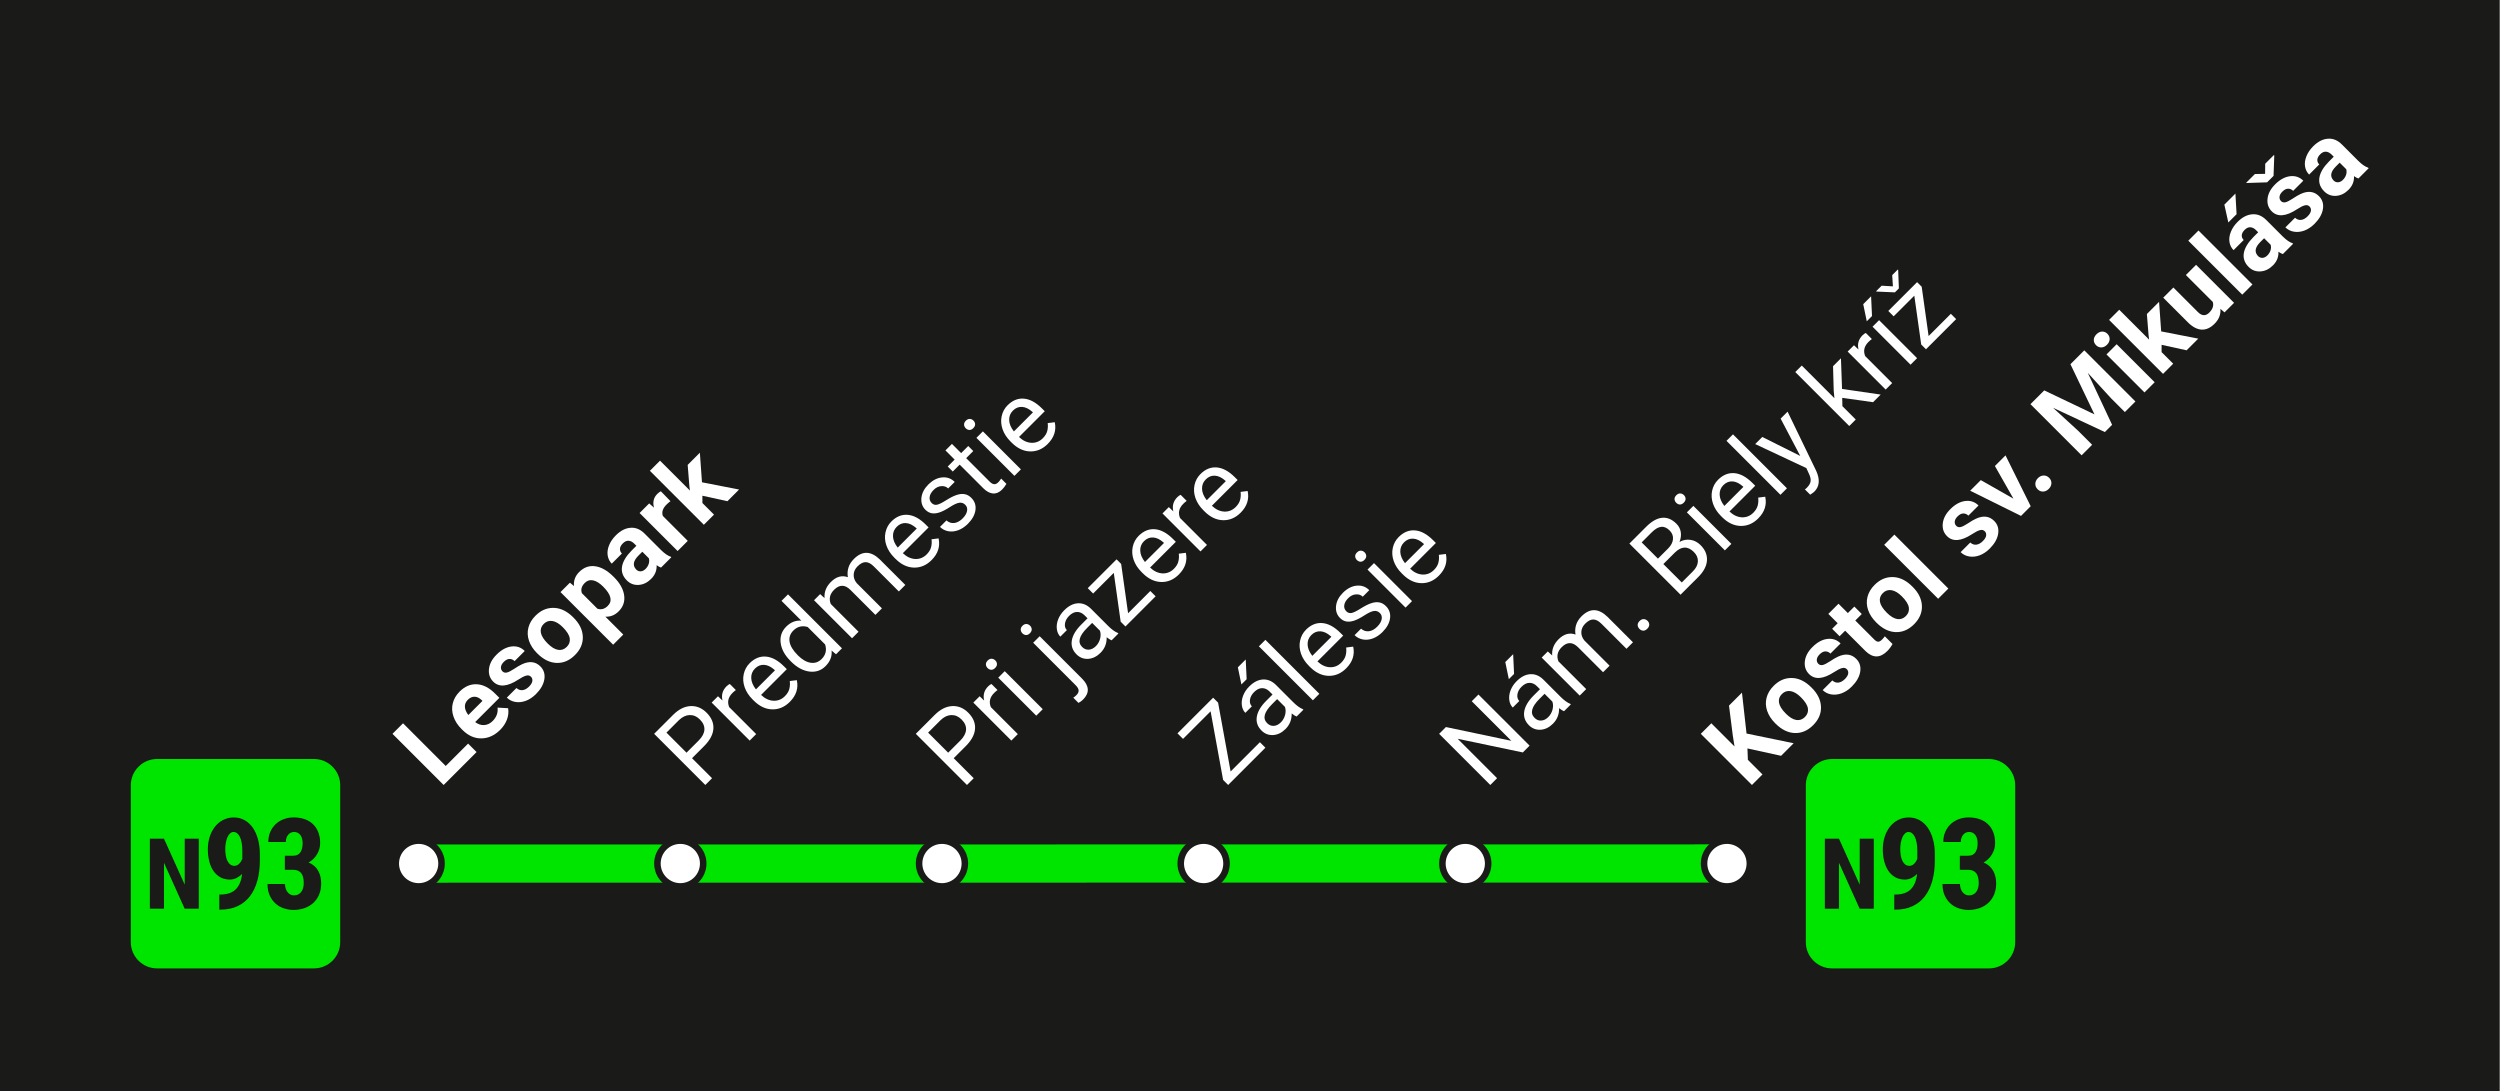 <?xml version="1.0" encoding="UTF-8" standalone="no"?>
<!-- Created with Inkscape (http://www.inkscape.org/) -->

<svg
   version="1.1"
   id="svg2"
   xml:space="preserve"
   width="4.776in"
   height="2.085in"
   viewBox="0 0 458.496 200.16"
   sodipodi:docname="Mapa - Lesopark_noc.svg"
   inkscape:version="1.1 (c68e22c387, 2021-05-23)"
   xmlns:inkscape="http://www.inkscape.org/namespaces/inkscape"
   xmlns:sodipodi="http://sodipodi.sourceforge.net/DTD/sodipodi-0.dtd"
   xmlns="http://www.w3.org/2000/svg"
   xmlns:svg="http://www.w3.org/2000/svg"><rect x="0" y="0" width="458.496" height="200.16" fill="#808080" stroke="none"/><defs
     id="defs6"><clipPath
       clipPathUnits="userSpaceOnUse"
       id="clipPath1510"><path
         d="M 398.188,197.863 H 699.813 V 499.488 H 398.188 Z"
         id="path1508" /></clipPath><clipPath
       clipPathUnits="userSpaceOnUse"
       id="clipPath1518"><path
         d="M 0,0 H 2105 V 596 H 0 Z"
         id="path1516" /></clipPath><clipPath
       clipPathUnits="userSpaceOnUse"
       id="clipPath2170"><path
         d="M 403.566,203.273 H 705.203 V 504.824 H 403.566 Z"
         id="path2168" /></clipPath><clipPath
       clipPathUnits="userSpaceOnUse"
       id="clipPath2178"><path
         d="M 0,0 H 2105 V 596 H 0 Z"
         id="path2176" /></clipPath></defs><sodipodi:namedview
     id="namedview4"
     pagecolor="#ffffff"
     bordercolor="#666666"
     borderopacity="1.0"
     inkscape:pageshadow="2"
     inkscape:pageopacity="0.0"
     inkscape:pagecheckerboard="0"
     showgrid="true"
     units="in"
     inkscape:zoom="0.99999999"
     inkscape:cx="212"
     inkscape:cy="132.5"
     inkscape:window-width="1360"
     inkscape:window-height="705"
     inkscape:window-x="-8"
     inkscape:window-y="-8"
     inkscape:window-maximized="1"
     inkscape:current-layer="g8"
     inkscape:document-units="in"><inkscape:grid
       type="xygrid"
       id="grid5079"
       units="in"
       spacingx="4.8"
       spacingy="4.8"
       originx="0"
       originy="0"
       visible="true" /></sodipodi:namedview><g
     id="g8"
     inkscape:groupmode="layer"
     inkscape:label="Lesopark_noc"
     transform="matrix(1.333,0,0,1.333,0,2.3175854e-5)"><rect
       style="fill:#1a1a18;fill-opacity:1;stroke:none;stroke-width:8;stroke-miterlimit:22.926;stroke-opacity:1"
       id="rect34101"
       width="343.872"
       height="150.12"
       x="0"
       y="-1.7381892e-05" /><g
       id="g1886"
       transform="translate(18,18.007)"><path
         d="m 219.569,100.791 -180.001,0.019"
         style="fill:none;stroke:#00e500;stroke-width:5.256;stroke-linecap:round;stroke-linejoin:round;stroke-miterlimit:22.926;stroke-dasharray:none;stroke-opacity:1"
         id="linkaN93"
         sodipodi:nodetypes="cc" /><g
         id="g1021"
         transform="translate(0.463,-1.8)"><path
           style="color:#000000;font-weight:bold;font-size:14px;font-family:Roboto;-inkscape-font-specification:'Roboto Bold';fill:#ffffff;fill-opacity:1;stroke-width:0.75;-inkscape-stroke:none"
           d="m 42.86,89.178 3.079,-3.079 1.165,1.165 -4.529,4.529 -7.038,-7.038 1.45,-1.45 z"
           id="path21041" /><path
           style="color:#000000;font-weight:bold;font-size:14px;font-family:Roboto;-inkscape-font-specification:'Roboto Bold';fill:#ffffff;fill-opacity:1;stroke-width:0.75;-inkscape-stroke:none"
           d="m 50.347,84.213 q -1.15,1.15 -2.581,1.17 -1.426,0.015 -2.601,-1.16 l -0.135,-0.135 q -0.788,-0.788 -1.102,-1.711 -0.319,-0.928 -0.097,-1.817 0.222,-0.899 0.938,-1.614 1.073,-1.073 2.364,-1.01 1.296,0.058 2.538,1.3 l 0.57,0.57 -3.33,3.33 q 0.58,0.444 1.228,0.416 0.652,-0.034 1.175,-0.556 0.807,-0.807 0.677,-1.847 l 1.455,0.082 q 0.131,0.759 -0.155,1.547 -0.29,0.783 -0.943,1.436 z m -4.452,-4.133 q -0.416,0.416 -0.396,0.957 0.024,0.537 0.474,1.131 l 1.943,-1.943 -0.111,-0.111 q -0.474,-0.454 -0.967,-0.464 -0.498,-0.015 -0.943,0.43 z"
           id="path21043" /><path
           style="color:#000000;font-weight:bold;font-size:14px;font-family:Roboto;-inkscape-font-specification:'Roboto Bold';fill:#ffffff;fill-opacity:1;stroke-width:0.75;-inkscape-stroke:none"
           d="m 54.582,76.895 q -0.256,-0.256 -0.657,-0.145 -0.401,0.102 -1.078,0.546 -2.257,1.474 -3.451,0.28 -0.696,-0.696 -0.585,-1.735 0.111,-1.049 1.044,-1.982 0.996,-0.996 2.059,-1.121 1.068,-0.131 1.817,0.619 l -1.397,1.397 q -0.3,-0.3 -0.686,-0.3 -0.392,-0.005 -0.802,0.406 -0.353,0.353 -0.387,0.706 -0.034,0.353 0.213,0.599 0.232,0.232 0.595,0.159 0.362,-0.082 0.991,-0.498 0.624,-0.421 1.112,-0.648 1.513,-0.701 2.514,0.3 0.715,0.715 0.546,1.774 -0.174,1.054 -1.146,2.025 -0.657,0.657 -1.402,0.938 -0.744,0.271 -1.44,0.155 -0.701,-0.121 -1.175,-0.595 l 1.325,-1.324 q 0.391,0.353 0.846,0.295 0.454,-0.058 0.885,-0.488 0.401,-0.401 0.454,-0.754 0.053,-0.363 -0.193,-0.609 z"
           id="path21045" /><path
           style="color:#000000;font-weight:bold;font-size:14px;font-family:Roboto;-inkscape-font-specification:'Roboto Bold';fill:#ffffff;fill-opacity:1;stroke-width:0.75;-inkscape-stroke:none"
           d="m 55.404,73.637 q -0.778,-0.778 -1.087,-1.687 -0.309,-0.909 -0.082,-1.803 0.232,-0.899 0.976,-1.643 1.059,-1.059 2.373,-1.078 1.32,-0.024 2.509,1.01 l 0.368,0.348 q 1.204,1.204 1.262,2.605 0.053,1.397 -1.078,2.528 -1.131,1.131 -2.533,1.083 -1.397,-0.053 -2.644,-1.3 z m 1.498,-1.295 q 0.744,0.744 1.421,0.86 0.672,0.111 1.194,-0.411 0.507,-0.507 0.406,-1.179 -0.106,-0.677 -0.962,-1.532 -0.73,-0.73 -1.416,-0.846 -0.686,-0.116 -1.204,0.401 -0.512,0.512 -0.392,1.194 0.116,0.677 0.952,1.513 z"
           id="path21047" /><path
           style="color:#000000;font-weight:bold;font-size:14px;font-family:Roboto;-inkscape-font-specification:'Roboto Bold';fill:#ffffff;fill-opacity:1;stroke-width:0.75;-inkscape-stroke:none"
           d="m 66.023,63.211 q 1.208,1.208 1.387,2.489 0.179,1.271 -0.754,2.204 -0.793,0.793 -1.832,0.73 l 2.465,2.465 -1.397,1.397 -7.241,-7.241 1.296,-1.295 0.56,0.464 q -0.102,-1.117 0.715,-1.933 0.967,-0.967 2.219,-0.788 1.252,0.179 2.509,1.436 z m -1.498,1.295 q -0.73,-0.73 -1.387,-0.865 -0.653,-0.14 -1.145,0.353 -0.657,0.657 -0.401,1.407 l 2.141,2.141 q 0.773,0.261 1.431,-0.396 1.001,-1.001 -0.638,-2.639 z"
           id="path21049" /><path
           style="color:#000000;font-weight:bold;font-size:14px;font-family:Roboto;-inkscape-font-specification:'Roboto Bold';fill:#ffffff;fill-opacity:1;stroke-width:0.75;-inkscape-stroke:none"
           d="m 72.486,61.881 q -0.285,-0.092 -0.609,-0.329 0.058,1.073 -0.754,1.885 -0.769,0.769 -1.721,0.831 -0.947,0.058 -1.624,-0.619 -0.831,-0.831 -0.662,-1.89 0.174,-1.063 1.334,-2.233 l 0.643,-0.643 -0.3,-0.3 q -0.362,-0.363 -0.768,-0.392 -0.401,-0.034 -0.802,0.367 -0.353,0.353 -0.387,0.725 -0.029,0.367 0.266,0.662 l -1.397,1.397 q -0.454,-0.454 -0.561,-1.121 -0.106,-0.667 0.189,-1.397 0.29,-0.735 0.928,-1.373 0.967,-0.967 2.02,-1.044 1.054,-0.087 1.933,0.793 l 2.267,2.267 q 0.751,0.737 1.334,0.918 l 0.082,0.082 z m -2.127,0.184 q 0.309,-0.309 0.435,-0.706 0.121,-0.401 0.014,-0.759 l -0.899,-0.899 -0.522,0.522 q -1.049,1.049 -0.392,1.842 l 0.075,0.089 q 0.261,0.261 0.614,0.246 0.353,-0.015 0.672,-0.334 z"
           id="path21051" /><path
           style="color:#000000;font-weight:bold;font-size:14px;font-family:Roboto;-inkscape-font-specification:'Roboto Bold';fill:#ffffff;fill-opacity:1;stroke-width:0.75;-inkscape-stroke:none"
           d="m 73.782,52.746 q -0.324,0.246 -0.541,0.464 -0.793,0.793 -0.503,1.576 l 3.422,3.422 -1.397,1.397 -5.23,-5.23 1.32,-1.32 0.662,0.585 q -0.3,-1.141 0.445,-1.885 0.232,-0.232 0.498,-0.372 z"
           id="path21053" /><path
           style="color:#000000;font-weight:bold;font-size:14px;font-family:Roboto;-inkscape-font-specification:'Roboto Bold';fill:#ffffff;fill-opacity:1;stroke-width:0.75;-inkscape-stroke:none"
           d="m 78.175,51.996 v 1.005 l 1.595,1.595 -1.397,1.397 -7.425,-7.425 1.397,-1.397 4.114,4.114 -0.077,-0.619 -0.232,-2.91 1.677,-1.677 0.29,4.07 5.104,0.996 -1.605,1.605 z"
           id="path21055" /></g><g
         id="g1033"
         transform="translate(0.463,-1.689)"><path
           style="color:#000000;font-weight:bold;font-size:14px;font-family:Roboto;-inkscape-font-specification:Roboto;fill:#ffffff;fill-opacity:1;stroke-width:0.75;-inkscape-stroke:none"
           d="m 76.748,87.998 2.755,2.755 -0.928,0.928 -7.038,-7.038 2.596,-2.596 q 1.155,-1.155 2.397,-1.218 1.247,-0.068 2.219,0.904 1.025,1.025 0.938,2.224 -0.087,1.189 -1.281,2.383 z m -0.759,-0.759 1.668,-1.668 q 0.744,-0.744 0.793,-1.489 0.043,-0.749 -0.619,-1.411 -0.628,-0.628 -1.402,-0.609 -0.773,0.019 -1.479,0.696 l -1.721,1.721 z"
           id="path28778" /><path
           style="color:#000000;font-weight:bold;font-size:14px;font-family:Roboto;-inkscape-font-specification:Roboto;fill:#ffffff;fill-opacity:1;stroke-width:0.75;-inkscape-stroke:none"
           d="m 82.78,78.621 q -0.237,0.169 -0.474,0.406 -0.88,0.88 -0.445,1.943 l 3.712,3.712 -0.894,0.894 -5.23,-5.23 0.87,-0.87 0.618,0.59 q -0.261,-1.141 0.546,-1.948 0.261,-0.261 0.464,-0.329 z"
           id="path28780" /><path
           style="color:#000000;font-weight:bold;font-size:14px;font-family:Roboto;-inkscape-font-specification:Roboto;fill:#ffffff;fill-opacity:1;stroke-width:0.75;-inkscape-stroke:none"
           d="m 90.205,80.245 q -1.063,1.063 -2.426,1.034 -1.368,-0.034 -2.538,-1.204 l -0.164,-0.164 q -0.778,-0.778 -1.092,-1.682 -0.314,-0.914 -0.126,-1.788 0.189,-0.885 0.812,-1.508 1.02,-1.02 2.257,-0.914 1.238,0.106 2.489,1.358 l 0.372,0.372 -3.543,3.543 q 0.792,0.754 1.702,0.802 0.909,0.039 1.576,-0.628 0.474,-0.474 0.609,-0.996 0.135,-0.522 0.063,-1.088 l 0.972,-0.121 q 0.353,1.668 -0.962,2.982 z m -4.8,-4.578 q -0.541,0.541 -0.512,1.305 0.024,0.759 0.648,1.556 l 2.62,-2.62 -0.068,-0.068 q -0.72,-0.643 -1.421,-0.686 -0.706,-0.048 -1.266,0.512 z"
           id="path28782" /><path
           style="color:#000000;font-weight:bold;font-size:14px;font-family:Roboto;-inkscape-font-specification:Roboto;fill:#ffffff;fill-opacity:1;stroke-width:0.75;-inkscape-stroke:none"
           d="m 90.306,74.633 q -1.204,-1.204 -1.363,-2.504 -0.164,-1.305 0.759,-2.228 0.918,-0.918 2.083,-0.827 l -2.726,-2.726 0.894,-0.894 7.425,7.425 -0.822,0.822 -0.605,-0.517 q 0.121,1.194 -0.836,2.151 -0.909,0.909 -2.228,0.74 -1.315,-0.174 -2.514,-1.373 z m 0.996,-0.793 q 0.889,0.889 1.76,1.025 0.87,0.135 1.518,-0.512 0.851,-0.851 0.479,-2.006 l -2.402,-2.402 q -1.141,-0.338 -1.972,0.493 -0.657,0.657 -0.517,1.532 0.14,0.875 1.136,1.871 z"
           id="path28784" /><path
           style="color:#000000;font-weight:bold;font-size:14px;font-family:Roboto;-inkscape-font-specification:Roboto;fill:#ffffff;fill-opacity:1;stroke-width:0.75;-inkscape-stroke:none"
           d="m 94.376,65.42 0.604,0.556 q -0.102,-1.252 0.875,-2.228 1.097,-1.097 2.335,-0.653 -0.116,-0.638 0.068,-1.286 0.189,-0.653 0.759,-1.223 1.721,-1.721 3.572,0.072 l 3.505,3.504 -0.894,0.894 -3.451,-3.451 q -0.561,-0.561 -1.092,-0.58 -0.537,-0.024 -1.141,0.58 -0.498,0.498 -0.527,1.126 -0.034,0.624 0.416,1.179 l 3.471,3.471 -0.899,0.899 -3.427,-3.427 q -1.141,-1.141 -2.257,-0.024 -0.88,0.88 -0.454,1.953 l 3.819,3.819 -0.894,0.894 -5.23,-5.23 z"
           id="path28786" /><path
           style="color:#000000;font-weight:bold;font-size:14px;font-family:Roboto;-inkscape-font-specification:Roboto;fill:#ffffff;fill-opacity:1;stroke-width:0.75;-inkscape-stroke:none"
           d="m 109.709,60.741 q -1.063,1.063 -2.426,1.034 -1.368,-0.034 -2.538,-1.204 l -0.164,-0.164 q -0.778,-0.778 -1.092,-1.682 -0.314,-0.914 -0.126,-1.788 0.189,-0.885 0.812,-1.508 1.02,-1.02 2.257,-0.914 1.237,0.106 2.489,1.358 l 0.372,0.372 -3.543,3.543 q 0.792,0.754 1.702,0.802 0.909,0.039 1.576,-0.628 0.474,-0.474 0.609,-0.996 0.135,-0.522 0.063,-1.088 l 0.972,-0.121 q 0.353,1.668 -0.962,2.982 z m -4.8,-4.578 q -0.541,0.541 -0.512,1.305 0.024,0.759 0.648,1.556 l 2.62,-2.62 -0.068,-0.068 q -0.721,-0.643 -1.421,-0.686 -0.706,-0.048 -1.266,0.512 z"
           id="path28788" /><path
           style="color:#000000;font-weight:bold;font-size:14px;font-family:Roboto;-inkscape-font-specification:Roboto;fill:#ffffff;fill-opacity:1;stroke-width:0.75;-inkscape-stroke:none"
           d="m 114.345,53.138 q -0.363,-0.363 -0.836,-0.285 -0.474,0.068 -1.3,0.604 -0.822,0.532 -1.426,0.73 -0.599,0.193 -1.073,0.106 -0.469,-0.092 -0.856,-0.479 -0.643,-0.643 -0.546,-1.629 0.102,-0.991 0.948,-1.837 0.889,-0.889 1.9,-0.981 1.015,-0.097 1.73,0.619 l -0.899,0.899 q -0.367,-0.367 -0.947,-0.319 -0.575,0.043 -1.049,0.517 -0.488,0.488 -0.551,0.976 -0.063,0.488 0.28,0.831 0.324,0.324 0.744,0.232 0.421,-0.092 1.237,-0.609 0.822,-0.522 1.445,-0.73 0.624,-0.208 1.117,-0.111 0.493,0.087 0.914,0.508 0.701,0.701 0.566,1.687 -0.14,0.981 -1.034,1.875 -0.628,0.628 -1.334,0.889 -0.706,0.261 -1.378,0.14 -0.672,-0.131 -1.136,-0.595 l 0.894,-0.894 q 0.474,0.425 1.073,0.358 0.599,-0.077 1.15,-0.628 0.508,-0.508 0.609,-1.015 0.102,-0.517 -0.242,-0.86 z"
           id="path28790" /><path
           style="color:#000000;font-weight:bold;font-size:14px;font-family:Roboto;-inkscape-font-specification:Roboto;fill:#ffffff;fill-opacity:1;stroke-width:0.75;-inkscape-stroke:none"
           d="m 112.508,44.756 1.266,1.266 0.976,-0.976 0.691,0.691 -0.976,0.976 3.243,3.243 q 0.314,0.314 0.604,0.343 0.285,0.024 0.599,-0.29 0.155,-0.155 0.367,-0.483 l 0.725,0.725 q -0.256,0.45 -0.59,0.783 -0.599,0.599 -1.266,0.541 -0.667,-0.058 -1.334,-0.725 l -3.243,-3.243 -0.952,0.952 -0.691,-0.691 0.952,-0.952 -1.266,-1.266 z"
           id="path28792" /><path
           style="color:#000000;font-weight:bold;font-size:14px;font-family:Roboto;-inkscape-font-specification:Roboto;fill:#ffffff;fill-opacity:1;stroke-width:0.75;-inkscape-stroke:none"
           d="m 121.996,48.26 -0.894,0.894 -5.23,-5.23 0.894,-0.894 z m -7.584,-5.651 q -0.217,-0.218 -0.237,-0.498 -0.014,-0.285 0.246,-0.546 0.261,-0.261 0.546,-0.247 0.285,0.015 0.503,0.232 0.217,0.218 0.227,0.498 0.01,0.28 -0.251,0.541 -0.261,0.261 -0.541,0.251 -0.276,-0.015 -0.493,-0.232 z"
           id="path28794" /><path
           style="color:#000000;font-weight:bold;font-size:14px;font-family:Roboto;-inkscape-font-specification:Roboto;fill:#ffffff;fill-opacity:1;stroke-width:0.75;-inkscape-stroke:none"
           d="m 125.694,44.756 q -1.063,1.063 -2.426,1.034 -1.368,-0.034 -2.538,-1.204 l -0.164,-0.164 q -0.778,-0.778 -1.093,-1.682 -0.314,-0.914 -0.126,-1.788 0.189,-0.885 0.812,-1.508 1.02,-1.02 2.257,-0.914 1.237,0.106 2.489,1.358 l 0.372,0.372 -3.543,3.543 q 0.792,0.754 1.701,0.802 0.909,0.039 1.576,-0.628 0.474,-0.474 0.609,-0.996 0.135,-0.522 0.063,-1.088 l 0.972,-0.121 q 0.353,1.668 -0.962,2.982 z m -4.8,-4.577 q -0.541,0.541 -0.512,1.305 0.024,0.759 0.648,1.556 l 2.62,-2.62 -0.068,-0.068 q -0.721,-0.643 -1.421,-0.686 -0.706,-0.048 -1.266,0.512 z"
           id="path28796" /></g><g
         id="g1143"
         transform="translate(0.459,-1.729)"><path
           style="color:#000000;font-weight:bold;font-size:14px;font-family:Roboto;-inkscape-font-specification:Roboto;fill:#ffffff;fill-opacity:1;stroke-width:0.75;-inkscape-stroke:none"
           d="m 112.752,88.038 2.755,2.755 -0.928,0.928 -7.038,-7.038 2.596,-2.596 q 1.155,-1.155 2.397,-1.218 1.247,-0.068 2.219,0.904 1.025,1.025 0.938,2.224 -0.087,1.189 -1.281,2.383 z m -0.759,-0.759 1.668,-1.668 q 0.744,-0.744 0.793,-1.489 0.043,-0.749 -0.619,-1.411 -0.628,-0.628 -1.402,-0.609 -0.773,0.019 -1.479,0.696 l -1.721,1.721 z"
           id="path28799" /><path
           style="color:#000000;font-weight:bold;font-size:14px;font-family:Roboto;-inkscape-font-specification:Roboto;fill:#ffffff;fill-opacity:1;stroke-width:0.75;-inkscape-stroke:none"
           d="m 118.784,78.661 q -0.237,0.169 -0.474,0.406 -0.88,0.88 -0.445,1.943 l 3.712,3.712 -0.894,0.894 -5.23,-5.23 0.87,-0.87 0.618,0.59 q -0.261,-1.141 0.546,-1.948 0.261,-0.261 0.464,-0.329 z"
           id="path28801" /><path
           style="color:#000000;font-weight:bold;font-size:14px;font-family:Roboto;-inkscape-font-specification:Roboto;fill:#ffffff;fill-opacity:1;stroke-width:0.75;-inkscape-stroke:none"
           d="m 125.005,81.295 -0.894,0.894 -5.23,-5.23 0.894,-0.894 z m -7.584,-5.651 q -0.217,-0.218 -0.237,-0.498 -0.014,-0.285 0.246,-0.546 0.261,-0.261 0.546,-0.247 0.285,0.015 0.503,0.232 0.217,0.218 0.227,0.498 0.01,0.28 -0.251,0.541 -0.261,0.261 -0.541,0.251 -0.276,-0.015 -0.493,-0.232 z"
           id="path28803" /><path
           style="color:#000000;font-weight:bold;font-size:14px;font-family:Roboto;-inkscape-font-specification:Roboto;fill:#ffffff;fill-opacity:1;stroke-width:0.75;-inkscape-stroke:none"
           d="m 124.58,71.26 5.834,5.834 q 1.508,1.508 0.14,2.876 -0.295,0.295 -0.633,0.459 l -0.715,-0.715 q 0.193,-0.116 0.445,-0.367 0.3,-0.3 0.29,-0.619 0,-0.319 -0.401,-0.72 l -5.854,-5.854 z m -2.373,-0.401 q -0.213,-0.213 -0.232,-0.493 -0.019,-0.29 0.237,-0.546 0.261,-0.261 0.546,-0.246 0.285,0.015 0.503,0.232 0.217,0.218 0.227,0.498 0.01,0.28 -0.251,0.541 -0.261,0.261 -0.536,0.247 -0.276,-0.015 -0.493,-0.232 z"
           id="path28805" /><path
           style="color:#000000;font-weight:bold;font-size:14px;font-family:Roboto;-inkscape-font-specification:Roboto;fill:#ffffff;fill-opacity:1;stroke-width:0.75;-inkscape-stroke:none"
           d="m 134.479,71.821 q -0.232,-0.077 -0.677,-0.425 0.024,1.271 -0.841,2.137 -0.773,0.773 -1.706,0.836 -0.933,0.053 -1.605,-0.619 -0.817,-0.817 -0.648,-1.885 0.169,-1.078 1.295,-2.204 l 0.87,-0.87 -0.411,-0.411 q -0.469,-0.469 -1.025,-0.464 -0.561,2e-5 -1.107,0.546 -0.479,0.479 -0.561,1.044 -0.082,0.566 0.261,0.909 l -0.899,0.899 q -0.392,-0.392 -0.479,-1.03 -0.087,-0.648 0.174,-1.334 0.266,-0.691 0.836,-1.262 0.904,-0.904 1.871,-0.962 0.962,-0.063 1.774,0.711 l 2.407,2.407 q 0.72,0.72 1.329,0.962 l 0.077,0.077 z m -2.166,0.802 q 0.42,-0.421 0.58,-1.015 0.16,-0.595 -0.019,-1.112 l -1.073,-1.073 -0.701,0.701 q -1.643,1.643 -0.682,2.605 0.421,0.421 0.938,0.377 0.517,-0.043 0.957,-0.483 z"
           id="path28807" /><path
           style="color:#000000;font-weight:bold;font-size:14px;font-family:Roboto;-inkscape-font-specification:Roboto;fill:#ffffff;fill-opacity:1;stroke-width:0.75;-inkscape-stroke:none"
           d="m 136.746,68.094 3.06,-3.06 0.73,0.73 -4.152,4.152 -0.657,-0.657 -0.948,-6.719 -2.842,2.842 -0.74,-0.74 3.964,-3.964 0.633,0.633 z"
           id="path28809" /><path
           style="color:#000000;font-weight:bold;font-size:14px;font-family:Roboto;-inkscape-font-specification:Roboto;fill:#ffffff;fill-opacity:1;stroke-width:0.75;-inkscape-stroke:none"
           d="m 143.731,62.762 q -1.063,1.063 -2.426,1.034 -1.368,-0.034 -2.538,-1.204 l -0.164,-0.164 q -0.778,-0.778 -1.092,-1.682 -0.314,-0.914 -0.126,-1.788 0.189,-0.885 0.812,-1.508 1.02,-1.02 2.257,-0.914 1.237,0.106 2.489,1.358 l 0.372,0.372 -3.543,3.543 q 0.792,0.754 1.702,0.802 0.909,0.039 1.576,-0.628 0.474,-0.474 0.609,-0.996 0.135,-0.522 0.063,-1.088 l 0.972,-0.121 q 0.353,1.668 -0.962,2.982 z m -4.8,-4.578 q -0.541,0.541 -0.512,1.305 0.024,0.759 0.648,1.556 l 2.62,-2.62 -0.068,-0.068 q -0.721,-0.643 -1.421,-0.686 -0.706,-0.048 -1.266,0.512 z"
           id="path28811" /><path
           style="color:#000000;font-weight:bold;font-size:14px;font-family:Roboto;-inkscape-font-specification:Roboto;fill:#ffffff;fill-opacity:1;stroke-width:0.75;-inkscape-stroke:none"
           d="m 144.809,52.636 q -0.237,0.169 -0.474,0.406 -0.88,0.88 -0.445,1.943 l 3.712,3.712 -0.894,0.894 -5.23,-5.23 0.87,-0.87 0.619,0.589 q -0.261,-1.141 0.546,-1.948 0.261,-0.261 0.464,-0.329 z"
           id="path28813" /><path
           style="color:#000000;font-weight:bold;font-size:14px;font-family:Roboto;-inkscape-font-specification:Roboto;fill:#ffffff;fill-opacity:1;stroke-width:0.75;-inkscape-stroke:none"
           d="m 152.234,54.26 q -1.063,1.063 -2.427,1.034 -1.368,-0.034 -2.538,-1.204 l -0.164,-0.164 q -0.778,-0.778 -1.092,-1.682 -0.314,-0.914 -0.126,-1.788 0.188,-0.884 0.812,-1.508 1.02,-1.02 2.257,-0.914 1.237,0.106 2.489,1.358 l 0.372,0.372 -3.543,3.543 q 0.792,0.754 1.702,0.802 0.909,0.039 1.576,-0.628 0.474,-0.474 0.609,-0.996 0.135,-0.522 0.063,-1.088 l 0.972,-0.121 q 0.353,1.668 -0.962,2.982 z m -4.8,-4.578 q -0.541,0.541 -0.512,1.305 0.024,0.759 0.648,1.556 l 2.62,-2.62 -0.068,-0.068 q -0.72,-0.643 -1.421,-0.686 -0.706,-0.048 -1.266,0.512 z"
           id="path28815" /></g><g
         id="g1468"
         transform="translate(0.459,-1.736)"><path
           style="color:#000000;font-weight:bold;font-size:14px;font-family:Roboto;-inkscape-font-specification:Roboto;fill:#ffffff;fill-opacity:1;stroke-width:0.75;-inkscape-stroke:none"
           d="m 191.988,86.32 -0.933,0.933 -8.966,-1.88 5.423,5.423 -0.933,0.933 -7.038,-7.038 0.933,-0.933 9,1.895 -5.448,-5.448 0.923,-0.923 z"
           id="path28833" /><path
           style="color:#000000;font-weight:bold;font-size:14px;font-family:Roboto;-inkscape-font-specification:Roboto;fill:#ffffff;fill-opacity:1;stroke-width:0.75;-inkscape-stroke:none"
           d="m 196.725,81.583 q -0.232,-0.077 -0.677,-0.425 0.024,1.271 -0.841,2.136 -0.773,0.773 -1.706,0.836 -0.933,0.053 -1.605,-0.619 -0.817,-0.817 -0.648,-1.885 0.169,-1.078 1.296,-2.204 l 0.87,-0.87 -0.411,-0.411 q -0.469,-0.469 -1.025,-0.464 -0.561,2e-5 -1.107,0.546 -0.478,0.479 -0.561,1.044 -0.082,0.566 0.261,0.909 l -0.899,0.899 q -0.392,-0.392 -0.478,-1.03 -0.087,-0.648 0.174,-1.334 0.266,-0.691 0.836,-1.262 0.904,-0.904 1.871,-0.962 0.962,-0.063 1.774,0.711 l 2.407,2.407 q 0.72,0.72 1.329,0.962 l 0.077,0.077 z m -2.166,0.802 q 0.42,-0.421 0.58,-1.015 0.16,-0.595 -0.019,-1.112 l -1.073,-1.073 -0.701,0.701 q -1.643,1.643 -0.681,2.605 0.42,0.421 0.938,0.377 0.517,-0.043 0.957,-0.483 z m -5.917,-7.57 1.083,-1.083 0.126,2.717 -0.72,0.72 z"
           id="path28835" /><path
           style="color:#000000;font-weight:bold;font-size:14px;font-family:Roboto;-inkscape-font-specification:Roboto;fill:#ffffff;fill-opacity:1;stroke-width:0.75;-inkscape-stroke:none"
           d="m 194.492,73.356 0.604,0.556 q -0.102,-1.252 0.875,-2.228 1.097,-1.097 2.335,-0.653 -0.116,-0.638 0.068,-1.286 0.189,-0.653 0.759,-1.223 1.721,-1.721 3.572,0.072 l 3.505,3.504 -0.894,0.894 -3.451,-3.451 q -0.561,-0.561 -1.092,-0.58 -0.537,-0.024 -1.141,0.58 -0.498,0.498 -0.527,1.126 -0.034,0.624 0.416,1.179 l 3.471,3.471 -0.899,0.899 -3.427,-3.427 q -1.141,-1.141 -2.257,-0.024 -0.88,0.88 -0.454,1.953 l 3.819,3.819 -0.894,0.894 -5.23,-5.23 z"
           id="path28837" /><path
           style="color:#000000;font-weight:bold;font-size:14px;font-family:Roboto;-inkscape-font-specification:Roboto;fill:#ffffff;fill-opacity:1;stroke-width:0.75;-inkscape-stroke:none"
           d="m 207.108,70.262 q -0.232,-0.232 -0.251,-0.522 -0.014,-0.295 0.261,-0.57 0.276,-0.276 0.57,-0.261 0.3,0.01 0.532,0.242 0.222,0.222 0.227,0.517 0.01,0.29 -0.266,0.566 -0.276,0.275 -0.566,0.266 -0.285,-0.015 -0.508,-0.237 z"
           id="path28839" /><path
           style="color:#000000;font-weight:bold;font-size:14px;font-family:Roboto;-inkscape-font-specification:Roboto;fill:#ffffff;fill-opacity:1;stroke-width:0.75;-inkscape-stroke:none"
           d="m 212.754,65.554 -7.038,-7.038 2.301,-2.301 q 1.146,-1.146 2.195,-1.247 1.054,-0.106 1.982,0.822 0.493,0.493 0.595,1.155 0.097,0.657 -0.179,1.349 0.73,-0.411 1.508,-0.29 0.778,0.111 1.397,0.73 0.947,0.947 0.875,2.103 -0.073,1.155 -1.194,2.277 z m -2.364,-4.22 2.533,2.533 1.532,-1.532 q 0.648,-0.648 0.686,-1.353 0.039,-0.715 -0.551,-1.305 -1.271,-1.271 -2.654,0.111 z m -0.744,-0.744 1.402,-1.402 q 0.609,-0.609 0.667,-1.276 0.063,-0.672 -0.459,-1.194 -0.58,-0.58 -1.179,-0.503 -0.604,0.072 -1.296,0.764 l -1.373,1.373 z"
           id="path28841" /><path
           style="color:#000000;font-weight:bold;font-size:14px;font-family:Roboto;-inkscape-font-specification:Roboto;fill:#ffffff;fill-opacity:1;stroke-width:0.75;-inkscape-stroke:none"
           d="m 219.748,58.56 -0.894,0.894 -5.23,-5.23 0.894,-0.894 z m -7.584,-5.651 q -0.217,-0.218 -0.237,-0.498 -0.014,-0.285 0.246,-0.546 0.261,-0.261 0.546,-0.246 0.285,0.015 0.503,0.232 0.217,0.218 0.227,0.498 0.01,0.28 -0.251,0.541 -0.261,0.261 -0.541,0.251 -0.276,-0.015 -0.493,-0.232 z"
           id="path28843" /><path
           style="color:#000000;font-weight:bold;font-size:14px;font-family:Roboto;-inkscape-font-specification:Roboto;fill:#ffffff;fill-opacity:1;stroke-width:0.75;-inkscape-stroke:none"
           d="m 223.446,55.055 q -1.063,1.063 -2.427,1.034 -1.368,-0.034 -2.538,-1.204 l -0.164,-0.164 q -0.778,-0.778 -1.092,-1.682 -0.314,-0.914 -0.126,-1.788 0.189,-0.885 0.812,-1.508 1.02,-1.02 2.257,-0.914 1.238,0.106 2.489,1.358 l 0.372,0.372 -3.543,3.543 q 0.792,0.754 1.702,0.802 0.909,0.039 1.576,-0.628 0.474,-0.474 0.609,-0.996 0.135,-0.522 0.063,-1.088 l 0.972,-0.121 q 0.353,1.668 -0.962,2.982 z m -4.8,-4.578 q -0.541,0.541 -0.512,1.305 0.024,0.759 0.648,1.556 l 2.62,-2.62 -0.068,-0.068 q -0.72,-0.643 -1.421,-0.686 -0.706,-0.048 -1.266,0.512 z"
           id="path28845" /><path
           style="color:#000000;font-weight:bold;font-size:14px;font-family:Roboto;-inkscape-font-specification:Roboto;fill:#ffffff;fill-opacity:1;stroke-width:0.75;-inkscape-stroke:none"
           d="m 227.395,50.912 -0.894,0.894 -7.425,-7.425 0.894,-0.894 z"
           id="path28847" /><path
           style="color:#000000;font-weight:bold;font-size:14px;font-family:Roboto;-inkscape-font-specification:Roboto;fill:#ffffff;fill-opacity:1;stroke-width:0.75;-inkscape-stroke:none"
           d="m 229.227,46.461 -2.702,-5.138 0.957,-0.957 3.935,8.14 q 0.817,1.793 -0.246,2.857 l -0.184,0.155 -0.396,0.271 -0.725,-0.725 0.261,-0.222 q 0.454,-0.454 0.522,-0.889 0.073,-0.44 -0.251,-1.092 l -0.334,-0.73 -7.038,-3.306 0.976,-0.976 z"
           id="path28849" /><path
           style="color:#000000;font-weight:bold;font-size:14px;font-family:Roboto;-inkscape-font-specification:Roboto;fill:#ffffff;fill-opacity:1;stroke-width:0.75;-inkscape-stroke:none"
           d="m 234.999,38.466 0.024,1.146 1.837,1.837 -0.894,0.894 -7.425,-7.425 0.894,-0.894 4.49,4.491 -0.097,-1.054 -0.092,-3.35 1.088,-1.088 0.15,4.22 5.317,0.773 -1.049,1.049 z"
           id="path28851" /><path
           style="color:#000000;font-weight:bold;font-size:14px;font-family:Roboto;-inkscape-font-specification:Roboto;fill:#ffffff;fill-opacity:1;stroke-width:0.75;-inkscape-stroke:none"
           d="m 239.078,30.374 q -0.237,0.169 -0.474,0.406 -0.88,0.88 -0.445,1.943 l 3.712,3.712 -0.894,0.894 -5.23,-5.23 0.87,-0.87 0.619,0.589 q -0.261,-1.141 0.546,-1.948 0.261,-0.261 0.464,-0.329 z"
           id="path28853" /><path
           style="color:#000000;font-weight:bold;font-size:14px;font-family:Roboto;-inkscape-font-specification:Roboto;fill:#ffffff;fill-opacity:1;stroke-width:0.75;-inkscape-stroke:none"
           d="m 245.299,33.008 -0.899,0.899 -5.23,-5.23 0.899,-0.899 z m -7.41,-7.43 1.083,-1.083 0.126,2.717 -0.72,0.72 z"
           id="path28855" /><path
           style="color:#000000;font-weight:bold;font-size:14px;font-family:Roboto;-inkscape-font-specification:Roboto;fill:#ffffff;fill-opacity:1;stroke-width:0.75;-inkscape-stroke:none"
           d="m 246.885,29.963 3.06,-3.06 0.73,0.73 -4.152,4.152 -0.657,-0.657 -0.948,-6.719 -2.842,2.842 -0.74,-0.74 3.964,-3.964 0.633,0.633 z m -4.911,-6.835 -0.097,-1.547 0.773,-0.773 0.048,0.048 0.097,2.552 -0.546,0.546 -2.538,-0.111 -0.048,-0.048 0.759,-0.759 z"
           id="path28857" /></g><g
         id="g1589"
         transform="translate(0.459,-1.735)"><path
           style="color:#000000;font-weight:bold;font-size:14px;font-family:Roboto;-inkscape-font-specification:'Roboto Bold';fill:#ffffff;fill-opacity:1;stroke-width:0.75;-inkscape-stroke:none"
           d="m 221.96,86.7 0.058,1.566 2.011,2.011 -1.45,1.45 -7.038,-7.038 1.45,-1.45 3.19,3.19 -0.237,-1.513 -0.522,-4.109 1.784,-1.784 0.628,5.626 6.482,1.339 -1.726,1.726 z"
           id="path28860" /><path
           style="color:#000000;font-weight:bold;font-size:14px;font-family:Roboto;-inkscape-font-specification:'Roboto Bold';fill:#ffffff;fill-opacity:1;stroke-width:0.75;-inkscape-stroke:none"
           d="m 225.76,83.22 q -0.778,-0.778 -1.088,-1.687 -0.309,-0.909 -0.082,-1.803 0.232,-0.899 0.977,-1.644 1.058,-1.059 2.373,-1.078 1.32,-0.024 2.509,1.01 l 0.368,0.348 q 1.204,1.204 1.262,2.605 0.053,1.397 -1.078,2.528 -1.131,1.131 -2.533,1.083 -1.397,-0.053 -2.644,-1.3 z m 1.498,-1.295 q 0.744,0.744 1.421,0.86 0.672,0.111 1.194,-0.411 0.507,-0.508 0.406,-1.179 -0.106,-0.677 -0.962,-1.532 -0.73,-0.73 -1.416,-0.846 -0.686,-0.116 -1.204,0.401 -0.512,0.512 -0.392,1.194 0.116,0.677 0.952,1.513 z"
           id="path28862" /><path
           style="color:#000000;font-weight:bold;font-size:14px;font-family:Roboto;-inkscape-font-specification:'Roboto Bold';fill:#ffffff;fill-opacity:1;stroke-width:0.75;-inkscape-stroke:none"
           d="m 235.625,75.791 q -0.256,-0.256 -0.657,-0.145 -0.401,0.102 -1.078,0.546 -2.257,1.474 -3.451,0.28 -0.696,-0.696 -0.585,-1.735 0.111,-1.049 1.044,-1.982 0.996,-0.996 2.059,-1.121 1.068,-0.131 1.817,0.619 l -1.397,1.397 q -0.3,-0.3 -0.686,-0.3 -0.392,-0.005 -0.802,0.406 -0.353,0.353 -0.387,0.706 -0.034,0.353 0.213,0.599 0.232,0.232 0.595,0.16 0.362,-0.082 0.991,-0.498 0.624,-0.421 1.112,-0.648 1.513,-0.701 2.514,0.3 0.715,0.715 0.546,1.774 -0.174,1.054 -1.146,2.025 -0.657,0.657 -1.402,0.938 -0.744,0.271 -1.44,0.155 -0.701,-0.121 -1.175,-0.595 l 1.325,-1.324 q 0.391,0.353 0.846,0.295 0.454,-0.058 0.885,-0.488 0.401,-0.401 0.454,-0.754 0.053,-0.363 -0.193,-0.609 z"
           id="path28864" /><path
           style="color:#000000;font-weight:bold;font-size:14px;font-family:Roboto;-inkscape-font-specification:'Roboto Bold';fill:#ffffff;fill-opacity:1;stroke-width:0.75;-inkscape-stroke:none"
           d="m 234.485,66.79 1.286,1.286 0.894,-0.894 1.025,1.025 -0.894,0.894 2.61,2.61 q 0.29,0.29 0.527,0.305 0.237,0.015 0.551,-0.3 0.232,-0.232 0.377,-0.445 l 1.059,1.059 q -0.285,0.537 -0.72,0.972 -1.47,1.469 -2.982,0.015 l -2.818,-2.818 -0.764,0.764 -1.025,-1.025 0.764,-0.764 -1.286,-1.286 z"
           id="path28866" /><path
           style="color:#000000;font-weight:bold;font-size:14px;font-family:Roboto;-inkscape-font-specification:'Roboto Bold';fill:#ffffff;fill-opacity:1;stroke-width:0.75;-inkscape-stroke:none"
           d="m 239.647,69.333 q -0.778,-0.778 -1.088,-1.687 -0.309,-0.909 -0.082,-1.803 0.232,-0.899 0.976,-1.643 1.059,-1.059 2.373,-1.078 1.32,-0.024 2.509,1.01 l 0.368,0.348 q 1.204,1.204 1.262,2.605 0.053,1.397 -1.078,2.528 -1.131,1.131 -2.533,1.083 -1.397,-0.053 -2.644,-1.3 z m 1.498,-1.295 q 0.744,0.744 1.421,0.86 0.672,0.111 1.194,-0.411 0.507,-0.507 0.406,-1.179 -0.106,-0.677 -0.962,-1.532 -0.73,-0.73 -1.416,-0.846 -0.686,-0.116 -1.204,0.401 -0.512,0.512 -0.392,1.194 0.116,0.677 0.952,1.513 z"
           id="path28868" /><path
           style="color:#000000;font-weight:bold;font-size:14px;font-family:Roboto;-inkscape-font-specification:'Roboto Bold';fill:#ffffff;fill-opacity:1;stroke-width:0.75;-inkscape-stroke:none"
           d="m 249.6,64.707 -1.402,1.402 -7.425,-7.425 1.402,-1.402 z"
           id="path28870" /><path
           style="color:#000000;font-weight:bold;font-size:14px;font-family:Roboto;-inkscape-font-specification:'Roboto Bold';fill:#ffffff;fill-opacity:1;stroke-width:0.75;-inkscape-stroke:none"
           d="m 254.603,56.813 q -0.256,-0.256 -0.657,-0.145 -0.401,0.102 -1.078,0.546 -2.257,1.474 -3.451,0.28 -0.696,-0.696 -0.585,-1.735 0.111,-1.049 1.044,-1.982 0.996,-0.996 2.059,-1.121 1.068,-0.131 1.817,0.619 l -1.397,1.397 q -0.3,-0.3 -0.686,-0.3 -0.392,-0.005 -0.802,0.406 -0.353,0.353 -0.387,0.706 -0.034,0.353 0.213,0.599 0.232,0.232 0.595,0.159 0.362,-0.082 0.991,-0.498 0.624,-0.421 1.112,-0.648 1.513,-0.701 2.514,0.3 0.715,0.715 0.546,1.774 -0.174,1.054 -1.146,2.025 -0.657,0.657 -1.402,0.938 -0.744,0.271 -1.44,0.155 -0.701,-0.121 -1.175,-0.595 l 1.325,-1.324 q 0.391,0.353 0.846,0.295 0.454,-0.058 0.885,-0.488 0.401,-0.401 0.454,-0.754 0.053,-0.363 -0.193,-0.609 z"
           id="path28872" /><path
           style="color:#000000;font-weight:bold;font-size:14px;font-family:Roboto;-inkscape-font-specification:'Roboto Bold';fill:#ffffff;fill-opacity:1;stroke-width:0.75;-inkscape-stroke:none"
           d="m 258.557,52.337 -2.552,-4.495 1.46,-1.46 3.466,6.994 -1.334,1.334 -6.994,-3.466 1.46,-1.46 z"
           id="path28874" /><path
           style="color:#000000;font-weight:bold;font-size:14px;font-family:Roboto;-inkscape-font-specification:'Roboto Bold';fill:#ffffff;fill-opacity:1;stroke-width:0.75;-inkscape-stroke:none"
           d="m 261.887,51.047 q -0.334,-0.334 -0.319,-0.764 0.019,-0.435 0.358,-0.773 0.343,-0.343 0.773,-0.358 0.435,-0.019 0.768,0.314 0.329,0.329 0.314,0.759 -0.019,0.425 -0.367,0.773 -0.343,0.343 -0.769,0.362 -0.43,0.015 -0.759,-0.314 z"
           id="path28876" /><path
           style="color:#000000;font-weight:bold;font-size:14px;font-family:Roboto;-inkscape-font-specification:'Roboto Bold';fill:#ffffff;fill-opacity:1;stroke-width:0.75;-inkscape-stroke:none"
           d="m 262.791,37.44 6.912,3.297 -3.306,-6.903 1.905,-1.905 7.038,7.038 -1.455,1.455 -1.924,-1.924 -3.176,-3.466 3.345,7.144 -0.996,0.996 -7.135,-3.345 3.461,3.171 1.924,1.924 -1.45,1.45 -7.038,-7.038 z"
           id="path28878" /><path
           style="color:#000000;font-weight:bold;font-size:14px;font-family:Roboto;-inkscape-font-specification:'Roboto Bold';fill:#ffffff;fill-opacity:1;stroke-width:0.75;-inkscape-stroke:none"
           d="m 277.988,36.318 -1.402,1.402 -5.23,-5.23 1.402,-1.402 z m -8.068,-5.1 q -0.314,-0.314 -0.309,-0.725 0.01,-0.416 0.372,-0.778 0.358,-0.358 0.773,-0.367 0.416,-0.01 0.73,0.305 0.319,0.319 0.305,0.74 -0.01,0.416 -0.362,0.769 -0.353,0.353 -0.773,0.367 -0.415,0.01 -0.735,-0.309 z"
           id="path28880" /><path
           style="color:#000000;font-weight:bold;font-size:14px;font-family:Roboto;-inkscape-font-specification:'Roboto Bold';fill:#ffffff;fill-opacity:1;stroke-width:0.75;-inkscape-stroke:none"
           d="m 278.94,31.17 -10e-5,1.005 1.595,1.595 -1.397,1.397 -7.425,-7.425 1.397,-1.397 4.114,4.114 -0.077,-0.619 -0.232,-2.91 1.677,-1.677 0.29,4.07 5.104,0.996 -1.605,1.605 z"
           id="path28882" /><path
           style="color:#000000;font-weight:bold;font-size:14px;font-family:Roboto;-inkscape-font-specification:'Roboto Bold';fill:#ffffff;fill-opacity:1;stroke-width:0.75;-inkscape-stroke:none"
           d="m 287.027,26.216 q 0.111,1.146 -0.802,2.059 -0.841,0.841 -1.769,0.802 -0.923,-0.044 -1.866,-0.967 l -3.427,-3.427 1.397,-1.397 3.379,3.379 q 0.817,0.817 1.561,0.072 0.711,-0.711 0.483,-1.469 l -3.703,-3.703 1.402,-1.402 5.23,5.23 -1.315,1.315 z"
           id="path28884" /><path
           style="color:#000000;font-weight:bold;font-size:14px;font-family:Roboto;-inkscape-font-specification:'Roboto Bold';fill:#ffffff;fill-opacity:1;stroke-width:0.75;-inkscape-stroke:none"
           d="m 291.44,22.866 -1.402,1.402 -7.425,-7.425 1.402,-1.402 z"
           id="path28886" /><path
           style="color:#000000;font-weight:bold;font-size:14px;font-family:Roboto;-inkscape-font-specification:'Roboto Bold';fill:#ffffff;fill-opacity:1;stroke-width:0.75;-inkscape-stroke:none"
           d="m 295.622,18.685 q -0.285,-0.092 -0.609,-0.329 0.058,1.073 -0.754,1.885 -0.769,0.769 -1.721,0.831 -0.947,0.058 -1.624,-0.619 -0.831,-0.831 -0.662,-1.89 0.174,-1.063 1.334,-2.233 l 0.643,-0.643 -0.3,-0.3 q -0.362,-0.363 -0.769,-0.392 -0.401,-0.034 -0.802,0.367 -0.353,0.353 -0.387,0.725 -0.029,0.367 0.266,0.662 l -1.397,1.397 q -0.454,-0.454 -0.561,-1.121 -0.106,-0.667 0.189,-1.397 0.29,-0.735 0.928,-1.373 0.967,-0.967 2.021,-1.044 1.054,-0.087 1.933,0.793 l 2.267,2.267 q 0.751,0.737 1.334,0.918 l 0.082,0.082 z m -2.127,0.184 q 0.309,-0.309 0.435,-0.706 0.121,-0.401 0.014,-0.759 l -0.899,-0.899 -0.522,0.522 q -1.049,1.049 -0.391,1.842 l 0.075,0.089 q 0.261,0.261 0.614,0.246 0.353,-0.015 0.672,-0.333 z m -5.921,-6.985 1.523,-1.523 0.159,2.837 -1.136,1.136 z"
           id="path28888" /><path
           style="color:#000000;font-weight:bold;font-size:14px;font-family:Roboto;-inkscape-font-specification:'Roboto Bold';fill:#ffffff;fill-opacity:1;stroke-width:0.75;-inkscape-stroke:none"
           d="m 299.286,12.13 q -0.256,-0.256 -0.657,-0.145 -0.401,0.102 -1.078,0.546 -2.257,1.474 -3.451,0.28 -0.696,-0.696 -0.585,-1.735 0.111,-1.049 1.044,-1.982 0.996,-0.996 2.059,-1.121 1.068,-0.131 1.818,0.619 l -1.397,1.397 q -0.3,-0.3 -0.686,-0.3 -0.392,-0.005 -0.802,0.406 -0.353,0.353 -0.387,0.706 -0.034,0.353 0.213,0.599 0.232,0.232 0.595,0.16 0.363,-0.082 0.991,-0.498 0.624,-0.421 1.112,-0.648 1.513,-0.701 2.514,0.3 0.715,0.715 0.546,1.774 -0.174,1.054 -1.146,2.025 -0.657,0.657 -1.402,0.938 -0.744,0.271 -1.44,0.155 -0.701,-0.121 -1.175,-0.595 l 1.325,-1.324 q 0.391,0.353 0.846,0.295 0.454,-0.058 0.885,-0.488 0.401,-0.401 0.454,-0.754 0.053,-0.363 -0.193,-0.609 z m -6.105,-4.481 0.015,-1.397 1.194,-1.194 0.053,0.053 -0.101,2.818 -0.885,0.885 -2.828,0.092 -0.043,-0.043 1.194,-1.194 z"
           id="path28890" /><path
           style="color:#000000;font-weight:bold;font-size:14px;font-family:Roboto;-inkscape-font-specification:'Roboto Bold';fill:#ffffff;fill-opacity:1;stroke-width:0.75;-inkscape-stroke:none"
           d="m 306.019,8.288 q -0.285,-0.092 -0.609,-0.329 0.058,1.073 -0.754,1.885 -0.768,0.769 -1.721,0.831 -0.947,0.058 -1.624,-0.619 -0.831,-0.831 -0.662,-1.89 0.174,-1.063 1.334,-2.233 l 0.643,-0.643 -0.3,-0.3 q -0.363,-0.363 -0.769,-0.392 -0.401,-0.034 -0.802,0.367 -0.353,0.353 -0.387,0.725 -0.029,0.367 0.266,0.662 l -1.397,1.397 q -0.454,-0.454 -0.561,-1.121 -0.106,-0.667 0.189,-1.397 0.29,-0.735 0.928,-1.373 0.967,-0.967 2.021,-1.044 1.054,-0.087 1.933,0.793 l 2.267,2.267 q 0.751,0.737 1.334,0.918 l 0.082,0.082 z m -2.127,0.184 q 0.309,-0.309 0.435,-0.706 0.121,-0.401 0.014,-0.759 l -0.899,-0.899 -0.522,0.522 q -1.049,1.049 -0.392,1.842 l 0.075,0.089 q 0.261,0.261 0.614,0.246 0.353,-0.015 0.672,-0.334 z"
           id="path28892" /></g><g
         id="g1435"
         transform="matrix(0.924,0,0,0.924,14.633,6.453)"
         style="stroke-width:1.083"><path
           d="m 237.465,86.544 h 23.383 c 2.143,0 3.896,1.754 3.896,3.897 v 23.383 c 0,2.143 -1.753,3.897 -3.896,3.897 h -23.383 c -2.143,0 -3.897,-1.753 -3.897,-3.897 V 90.441 c 0,-2.143 1.754,-3.897 3.897,-3.897"
           style="fill:#00e500;fill-opacity:1;fill-rule:evenodd;stroke:none;stroke-width:1.083"
           id="path14688" /><g
           id="g1632"
           transform="translate(-32.342,-25.2)"
           style="stroke-width:1.083"><path
             d="m 276.03,134.034 h -2.104 l -3.08,-6.838 v 6.838 h -2.104 v -10.426 h 2.104 l 3.087,6.846 v -6.846 h 2.097 z"
             style="fill:#1a1a18;fill-opacity:1;fill-rule:nonzero;stroke:none;stroke-width:1.083"
             id="path14690" /><path
             d="m 279.217,131.925 c 1.031,0 1.804,-0.261 2.323,-0.782 0.518,-0.521 0.833,-1.285 0.936,-2.291 -0.251,0.258 -0.531,0.462 -0.839,0.616 -0.308,0.154 -0.632,0.229 -0.974,0.229 -0.534,0 -1.009,-0.113 -1.421,-0.339 -0.408,-0.229 -0.754,-0.544 -1.03,-0.946 -0.277,-0.402 -0.484,-0.877 -0.626,-1.43 -0.141,-0.553 -0.21,-1.15 -0.21,-1.794 0,-0.65 0.091,-1.263 0.27,-1.838 0.182,-0.575 0.439,-1.075 0.773,-1.505 0.337,-0.431 0.742,-0.77 1.22,-1.021 0.48,-0.252 1.015,-0.377 1.603,-0.377 0.578,0 1.106,0.129 1.583,0.39 0.478,0.261 0.886,0.632 1.226,1.109 0.336,0.481 0.6,1.056 0.786,1.729 0.189,0.669 0.283,1.417 0.283,2.24 v 0.94 c 0,1.103 -0.123,2.105 -0.371,3.004 -0.245,0.899 -0.613,1.672 -1.103,2.313 -0.49,0.641 -1.103,1.134 -1.838,1.48 -0.733,0.348 -1.587,0.521 -2.565,0.521 h -0.163 v -2.247 z m 2.109,-4.271 c 0.263,0 0.496,-0.1 0.698,-0.295 0.204,-0.197 0.365,-0.443 0.487,-0.735 v -1.198 c 0,-0.474 -0.031,-0.886 -0.101,-1.238 -0.066,-0.355 -0.16,-0.647 -0.279,-0.88 -0.12,-0.233 -0.258,-0.409 -0.415,-0.525 -0.157,-0.117 -0.321,-0.176 -0.494,-0.176 -0.201,0 -0.38,0.072 -0.537,0.217 -0.157,0.144 -0.286,0.336 -0.393,0.571 -0.104,0.236 -0.182,0.506 -0.239,0.814 -0.053,0.307 -0.081,0.622 -0.081,0.949 0,0.343 0.026,0.666 0.079,0.965 0.051,0.301 0.132,0.566 0.242,0.792 0.114,0.229 0.252,0.408 0.425,0.54 0.172,0.131 0.373,0.197 0.609,0.197"
             style="fill:#1a1a18;fill-opacity:1;fill-rule:nonzero;stroke:none;stroke-width:1.083"
             id="path14692" /><path
             d="m 288.843,126.143 h 1.26 c 0.477,0 0.829,-0.166 1.053,-0.5 0.227,-0.336 0.336,-0.782 0.336,-1.342 0,-0.245 -0.026,-0.471 -0.079,-0.676 -0.051,-0.204 -0.129,-0.383 -0.239,-0.534 -0.107,-0.151 -0.238,-0.267 -0.399,-0.356 -0.161,-0.085 -0.346,-0.128 -0.553,-0.128 -0.167,0 -0.324,0.034 -0.475,0.1 -0.151,0.069 -0.279,0.166 -0.389,0.295 -0.113,0.129 -0.201,0.286 -0.267,0.471 -0.069,0.183 -0.101,0.393 -0.101,0.625 h -2.608 c 0,-0.553 0.1,-1.056 0.295,-1.505 0.197,-0.453 0.465,-0.836 0.801,-1.151 0.336,-0.317 0.736,-0.562 1.191,-0.738 0.459,-0.172 0.952,-0.261 1.48,-0.261 0.582,0 1.116,0.082 1.6,0.242 0.487,0.163 0.902,0.405 1.248,0.729 0.349,0.321 0.619,0.72 0.81,1.198 0.195,0.474 0.292,1.024 0.292,1.653 0,0.292 -0.041,0.581 -0.117,0.861 -0.079,0.276 -0.189,0.54 -0.336,0.788 -0.148,0.252 -0.327,0.481 -0.537,0.692 -0.214,0.214 -0.456,0.393 -0.732,0.54 0.632,0.27 1.103,0.672 1.411,1.213 0.311,0.54 0.465,1.178 0.465,1.917 0,0.626 -0.104,1.185 -0.317,1.675 -0.211,0.49 -0.5,0.902 -0.871,1.238 -0.367,0.333 -0.802,0.588 -1.307,0.764 -0.503,0.176 -1.047,0.264 -1.628,0.264 -0.49,0 -0.968,-0.079 -1.433,-0.233 -0.462,-0.154 -0.874,-0.39 -1.232,-0.707 -0.362,-0.321 -0.65,-0.719 -0.871,-1.203 -0.223,-0.481 -0.333,-1.053 -0.333,-1.716 h 2.605 c 0,0.245 0.035,0.471 0.104,0.676 0.066,0.208 0.157,0.384 0.276,0.534 0.117,0.151 0.255,0.27 0.418,0.355 0.164,0.085 0.343,0.129 0.537,0.129 0.227,0 0.431,-0.044 0.61,-0.129 0.176,-0.085 0.33,-0.207 0.455,-0.367 0.126,-0.161 0.221,-0.352 0.289,-0.575 0.066,-0.223 0.1,-0.475 0.1,-0.751 0,-0.708 -0.135,-1.213 -0.408,-1.524 -0.273,-0.308 -0.657,-0.465 -1.147,-0.465 h -1.26 z"
             style="fill:#1a1a18;fill-opacity:1;fill-rule:nonzero;stroke:none;stroke-width:1.083"
             id="path14694" /></g></g><g
         id="g1428"
         style="stroke-width:1.083"
         transform="matrix(0.924,0,0,0.924,-1.53,6.452)"><path
           d="m 5.553,86.544 h 23.383 c 2.143,0 3.896,1.754 3.896,3.897 v 23.383 c 0,2.143 -1.753,3.897 -3.896,3.897 H 5.553 c -2.143,0 -3.897,-1.753 -3.897,-3.897 V 90.441 c 0,-2.143 1.754,-3.897 3.897,-3.897"
           style="fill:#00e500;fill-opacity:1;fill-rule:evenodd;stroke:none;stroke-width:1.083"
           id="path14688-1" /><g
           id="g1739"
           transform="translate(-25.2,-25.2)"
           style="stroke-width:1.083"><path
             d="m 36.976,134.034 h -2.104 l -3.08,-6.838 v 6.838 H 29.688 v -10.426 h 2.104 l 3.087,6.846 v -6.846 h 2.097 z"
             style="fill:#1a1a18;fill-opacity:1;fill-rule:nonzero;stroke:none;stroke-width:1.083"
             id="cisloN93" /><path
             d="m 40.163,131.925 c 1.031,0 1.804,-0.261 2.323,-0.782 0.518,-0.521 0.833,-1.285 0.936,-2.291 -0.251,0.258 -0.531,0.462 -0.839,0.616 -0.308,0.154 -0.632,0.229 -0.974,0.229 -0.534,0 -1.009,-0.113 -1.421,-0.339 -0.408,-0.229 -0.754,-0.544 -1.03,-0.946 -0.277,-0.402 -0.484,-0.877 -0.626,-1.43 -0.141,-0.553 -0.21,-1.15 -0.21,-1.794 0,-0.65 0.091,-1.263 0.27,-1.838 0.182,-0.575 0.439,-1.075 0.773,-1.505 0.337,-0.431 0.742,-0.77 1.22,-1.021 0.48,-0.252 1.015,-0.377 1.603,-0.377 0.578,0 1.106,0.129 1.583,0.39 0.478,0.261 0.886,0.632 1.226,1.109 0.336,0.481 0.6,1.056 0.786,1.729 0.189,0.669 0.283,1.417 0.283,2.24 v 0.94 c 0,1.103 -0.123,2.105 -0.371,3.004 -0.245,0.899 -0.613,1.672 -1.103,2.313 -0.49,0.641 -1.103,1.134 -1.838,1.48 -0.733,0.348 -1.587,0.521 -2.565,0.521 h -0.163 v -2.247 z m 2.109,-4.271 c 0.263,0 0.497,-0.1 0.698,-0.295 0.204,-0.197 0.365,-0.443 0.487,-0.735 v -1.198 c 0,-0.474 -0.031,-0.886 -0.101,-1.238 -0.066,-0.355 -0.16,-0.647 -0.279,-0.88 -0.12,-0.233 -0.258,-0.409 -0.415,-0.525 -0.157,-0.117 -0.321,-0.176 -0.494,-0.176 -0.201,0 -0.38,0.072 -0.537,0.217 -0.157,0.144 -0.286,0.336 -0.393,0.571 -0.104,0.236 -0.182,0.506 -0.239,0.814 -0.053,0.307 -0.081,0.622 -0.081,0.949 0,0.343 0.026,0.666 0.079,0.965 0.051,0.301 0.132,0.566 0.242,0.792 0.114,0.229 0.252,0.408 0.425,0.54 0.172,0.131 0.373,0.197 0.609,0.197"
             style="fill:#1a1a18;fill-opacity:1;fill-rule:nonzero;stroke:none;stroke-width:1.083"
             id="path14692-8" /><path
             d="m 49.789,126.143 h 1.26 c 0.477,0 0.829,-0.166 1.053,-0.5 0.227,-0.336 0.336,-0.782 0.336,-1.342 0,-0.245 -0.026,-0.471 -0.079,-0.676 -0.051,-0.204 -0.129,-0.383 -0.239,-0.534 -0.107,-0.151 -0.238,-0.267 -0.399,-0.356 -0.161,-0.085 -0.346,-0.128 -0.553,-0.128 -0.167,0 -0.324,0.034 -0.475,0.1 -0.151,0.069 -0.279,0.166 -0.389,0.295 -0.113,0.129 -0.201,0.286 -0.267,0.471 -0.069,0.183 -0.101,0.393 -0.101,0.625 h -2.608 c 0,-0.553 0.1,-1.056 0.295,-1.505 0.197,-0.453 0.465,-0.836 0.801,-1.151 0.336,-0.317 0.736,-0.562 1.191,-0.738 0.459,-0.172 0.952,-0.261 1.48,-0.261 0.582,0 1.116,0.082 1.6,0.242 0.487,0.163 0.902,0.405 1.248,0.729 0.349,0.321 0.619,0.72 0.81,1.198 0.195,0.474 0.293,1.024 0.293,1.653 0,0.292 -0.041,0.581 -0.117,0.861 -0.079,0.276 -0.189,0.54 -0.336,0.788 -0.148,0.252 -0.327,0.481 -0.537,0.692 -0.214,0.214 -0.456,0.393 -0.732,0.54 0.632,0.27 1.103,0.672 1.411,1.213 0.311,0.54 0.465,1.178 0.465,1.917 0,0.626 -0.104,1.185 -0.317,1.675 -0.211,0.49 -0.5,0.902 -0.871,1.238 -0.367,0.333 -0.802,0.588 -1.307,0.764 -0.503,0.176 -1.047,0.264 -1.628,0.264 -0.49,0 -0.968,-0.079 -1.433,-0.233 -0.462,-0.154 -0.874,-0.39 -1.232,-0.707 -0.362,-0.321 -0.65,-0.719 -0.871,-1.203 -0.223,-0.481 -0.333,-1.053 -0.333,-1.716 h 2.605 c 0,0.245 0.035,0.471 0.104,0.676 0.066,0.208 0.157,0.384 0.276,0.534 0.117,0.151 0.255,0.27 0.418,0.355 0.164,0.085 0.343,0.129 0.537,0.129 0.227,0 0.431,-0.044 0.61,-0.129 0.176,-0.085 0.33,-0.207 0.455,-0.367 0.126,-0.161 0.22,-0.352 0.289,-0.575 0.066,-0.223 0.1,-0.475 0.1,-0.751 0,-0.708 -0.135,-1.213 -0.408,-1.524 -0.273,-0.308 -0.657,-0.465 -1.147,-0.465 h -1.26 z"
             style="fill:#1a1a18;fill-opacity:1;fill-rule:nonzero;stroke:none;stroke-width:1.083"
             id="path14694-5" /></g></g><path
         d="m 183.6,97.65 c 1.739,0 3.15,1.411 3.15,3.15 0,1.74 -1.411,3.15 -3.15,3.15 -1.74,0 -3.15,-1.411 -3.15,-3.15 0,-1.739 1.411,-3.15 3.15,-3.15 z"
         style="fill:#ffffff;fill-opacity:1;fill-rule:evenodd;stroke:#1a1a18;stroke-width:0.9;stroke-linecap:butt;stroke-linejoin:miter;stroke-miterlimit:22.926;stroke-dasharray:none;stroke-opacity:1"
         id="path3514" /><path
         d="m 147.6,97.65 c 1.739,0 3.15,1.411 3.15,3.15 0,1.74 -1.411,3.15 -3.15,3.15 -1.74,0 -3.15,-1.411 -3.15,-3.15 0,-1.739 1.411,-3.15 3.15,-3.15 z"
         style="fill:#ffffff;fill-opacity:1;fill-rule:evenodd;stroke:#1a1a18;stroke-width:0.9;stroke-linecap:butt;stroke-linejoin:miter;stroke-miterlimit:22.926;stroke-dasharray:none;stroke-opacity:1"
         id="path3514-2" /><path
         d="m 111.6,97.65 c 1.739,0 3.15,1.411 3.15,3.15 0,1.74 -1.411,3.15 -3.15,3.15 -1.74,0 -3.15,-1.411 -3.15,-3.15 0,-1.739 1.411,-3.15 3.15,-3.15 z"
         style="fill:#ffffff;fill-opacity:1;fill-rule:evenodd;stroke:#1a1a18;stroke-width:0.9;stroke-linecap:butt;stroke-linejoin:miter;stroke-miterlimit:22.926;stroke-dasharray:none;stroke-opacity:1"
         id="path3514-9" /><path
         d="m 75.6,97.65 c 1.739,0 3.15,1.411 3.15,3.15 0,1.74 -1.411,3.15 -3.15,3.15 -1.74,0 -3.15,-1.411 -3.15,-3.15 0,-1.739 1.411,-3.15 3.15,-3.15 z"
         style="fill:#ffffff;fill-opacity:1;fill-rule:evenodd;stroke:#1a1a18;stroke-width:0.9;stroke-linecap:butt;stroke-linejoin:miter;stroke-miterlimit:22.926;stroke-dasharray:none;stroke-opacity:1"
         id="path3514-2-9" /><path
         d="m 39.6,97.65 c 1.739,0 3.15,1.411 3.15,3.15 0,1.74 -1.411,3.15 -3.15,3.15 -1.74,0 -3.15,-1.411 -3.15,-3.15 0,-1.739 1.411,-3.15 3.15,-3.15 z"
         style="fill:#ffffff;fill-opacity:1;fill-rule:evenodd;stroke:#1a1a18;stroke-width:0.9;stroke-linecap:butt;stroke-linejoin:miter;stroke-miterlimit:22.926;stroke-dasharray:none;stroke-opacity:1"
         id="path3514-2-9-4" /><path
         d="m 219.6,97.65 c 1.739,0 3.15,1.411 3.15,3.15 0,1.74 -1.411,3.15 -3.15,3.15 -1.74,0 -3.15,-1.411 -3.15,-3.15 0,-1.739 1.411,-3.15 3.15,-3.15 z"
         style="fill:#ffffff;fill-opacity:1;fill-rule:evenodd;stroke:#1a1a18;stroke-width:0.9;stroke-linecap:butt;stroke-linejoin:miter;stroke-miterlimit:22.926;stroke-dasharray:none;stroke-opacity:1"
         id="path3514-2-9-5" /><g
         id="g1352"
         transform="translate(0.463,-1.707)"><path
           style="color:#000000;font-weight:bold;font-size:14px;font-family:Roboto;-inkscape-font-specification:Roboto;fill:#ffffff;fill-opacity:1;stroke-width:0.75;-inkscape-stroke:none"
           d="m 150.85,89.843 4.027,-4.027 0.759,0.759 -5.124,5.124 -0.696,-0.696 -1.721,-9.435 -3.794,3.794 -0.764,-0.764 4.906,-4.906 0.682,0.682 z"
           id="path28818" /><path
           style="color:#000000;font-weight:bold;font-size:14px;font-family:Roboto;-inkscape-font-specification:Roboto;fill:#ffffff;fill-opacity:1;stroke-width:0.75;-inkscape-stroke:none"
           d="m 159.928,82.283 q -0.232,-0.077 -0.677,-0.425 0.024,1.271 -0.841,2.137 -0.773,0.773 -1.706,0.836 -0.933,0.053 -1.605,-0.619 -0.817,-0.817 -0.648,-1.885 0.169,-1.078 1.295,-2.204 l 0.87,-0.87 -0.411,-0.411 q -0.469,-0.469 -1.025,-0.464 -0.561,1e-5 -1.107,0.546 -0.478,0.478 -0.561,1.044 -0.082,0.566 0.261,0.909 l -0.899,0.899 q -0.392,-0.392 -0.479,-1.03 -0.087,-0.648 0.174,-1.334 0.266,-0.691 0.836,-1.262 0.904,-0.904 1.871,-0.962 0.962,-0.063 1.774,0.711 l 2.407,2.407 q 0.72,0.72 1.329,0.962 l 0.077,0.077 z m -2.166,0.802 q 0.42,-0.421 0.58,-1.015 0.16,-0.595 -0.019,-1.112 l -1.073,-1.073 -0.701,0.701 q -1.643,1.643 -0.681,2.605 0.42,0.421 0.938,0.377 0.517,-0.043 0.957,-0.483 z m -5.917,-7.57 1.083,-1.083 0.126,2.717 -0.72,0.72 z"
           id="path28820" /><path
           style="color:#000000;font-weight:bold;font-size:14px;font-family:Roboto;-inkscape-font-specification:Roboto;fill:#ffffff;fill-opacity:1;stroke-width:0.75;-inkscape-stroke:none"
           d="m 163.056,79.156 -0.894,0.894 -7.425,-7.425 0.894,-0.894 z"
           id="path28822" /><path
           style="color:#000000;font-weight:bold;font-size:14px;font-family:Roboto;-inkscape-font-specification:Roboto;fill:#ffffff;fill-opacity:1;stroke-width:0.75;-inkscape-stroke:none"
           d="m 166.753,75.651 q -1.063,1.063 -2.426,1.034 -1.368,-0.034 -2.538,-1.204 l -0.164,-0.164 q -0.778,-0.778 -1.093,-1.682 -0.314,-0.914 -0.126,-1.788 0.189,-0.885 0.812,-1.508 1.02,-1.02 2.257,-0.914 1.237,0.106 2.489,1.358 l 0.372,0.372 -3.543,3.543 q 0.792,0.754 1.702,0.802 0.909,0.039 1.576,-0.628 0.474,-0.474 0.609,-0.996 0.135,-0.522 0.063,-1.088 l 0.972,-0.121 q 0.353,1.668 -0.962,2.982 z m -4.8,-4.578 q -0.541,0.541 -0.512,1.305 0.024,0.759 0.648,1.556 l 2.62,-2.62 -0.068,-0.068 q -0.721,-0.643 -1.421,-0.686 -0.706,-0.048 -1.266,0.512 z"
           id="path28824" /><path
           style="color:#000000;font-weight:bold;font-size:14px;font-family:Roboto;-inkscape-font-specification:Roboto;fill:#ffffff;fill-opacity:1;stroke-width:0.75;-inkscape-stroke:none"
           d="m 171.389,68.048 q -0.362,-0.363 -0.836,-0.285 -0.474,0.068 -1.3,0.604 -0.822,0.532 -1.426,0.73 -0.6,0.193 -1.073,0.106 -0.469,-0.092 -0.856,-0.479 -0.643,-0.643 -0.546,-1.629 0.102,-0.991 0.947,-1.837 0.889,-0.889 1.9,-0.981 1.015,-0.097 1.73,0.619 l -0.899,0.899 q -0.367,-0.367 -0.947,-0.319 -0.575,0.043 -1.049,0.517 -0.488,0.488 -0.551,0.976 -0.063,0.488 0.28,0.831 0.324,0.324 0.744,0.232 0.42,-0.092 1.237,-0.609 0.822,-0.522 1.445,-0.73 0.624,-0.208 1.117,-0.111 0.493,0.087 0.913,0.508 0.701,0.701 0.566,1.687 -0.14,0.981 -1.034,1.875 -0.628,0.628 -1.334,0.889 -0.706,0.261 -1.378,0.14 -0.672,-0.131 -1.136,-0.595 l 0.894,-0.894 q 0.474,0.425 1.073,0.358 0.599,-0.077 1.151,-0.628 0.507,-0.508 0.609,-1.015 0.102,-0.517 -0.242,-0.86 z"
           id="path28826" /><path
           style="color:#000000;font-weight:bold;font-size:14px;font-family:Roboto;-inkscape-font-specification:Roboto;fill:#ffffff;fill-opacity:1;stroke-width:0.75;-inkscape-stroke:none"
           d="m 175.807,66.404 -0.894,0.894 -5.23,-5.23 0.894,-0.894 z m -7.584,-5.651 q -0.217,-0.218 -0.237,-0.498 -0.014,-0.285 0.247,-0.546 0.261,-0.261 0.546,-0.246 0.285,0.015 0.503,0.232 0.217,0.218 0.227,0.498 0.01,0.28 -0.251,0.541 -0.261,0.261 -0.541,0.251 -0.275,-0.015 -0.493,-0.232 z"
           id="path28828" /><path
           style="color:#000000;font-weight:bold;font-size:14px;font-family:Roboto;-inkscape-font-specification:Roboto;fill:#ffffff;fill-opacity:1;stroke-width:0.75;-inkscape-stroke:none"
           d="m 179.505,62.9 q -1.063,1.063 -2.426,1.034 -1.368,-0.034 -2.538,-1.204 l -0.164,-0.164 q -0.778,-0.778 -1.093,-1.682 -0.314,-0.914 -0.126,-1.788 0.189,-0.885 0.812,-1.508 1.02,-1.02 2.257,-0.914 1.237,0.106 2.489,1.358 l 0.372,0.372 -3.543,3.543 q 0.792,0.754 1.702,0.802 0.909,0.039 1.576,-0.628 0.474,-0.474 0.609,-0.996 0.135,-0.522 0.063,-1.088 l 0.972,-0.121 q 0.353,1.668 -0.962,2.982 z m -4.8,-4.578 q -0.541,0.541 -0.512,1.305 0.024,0.759 0.648,1.556 l 2.62,-2.62 -0.068,-0.068 q -0.721,-0.643 -1.421,-0.686 -0.706,-0.048 -1.266,0.512 z"
           id="path28830" /></g></g></g></svg>
